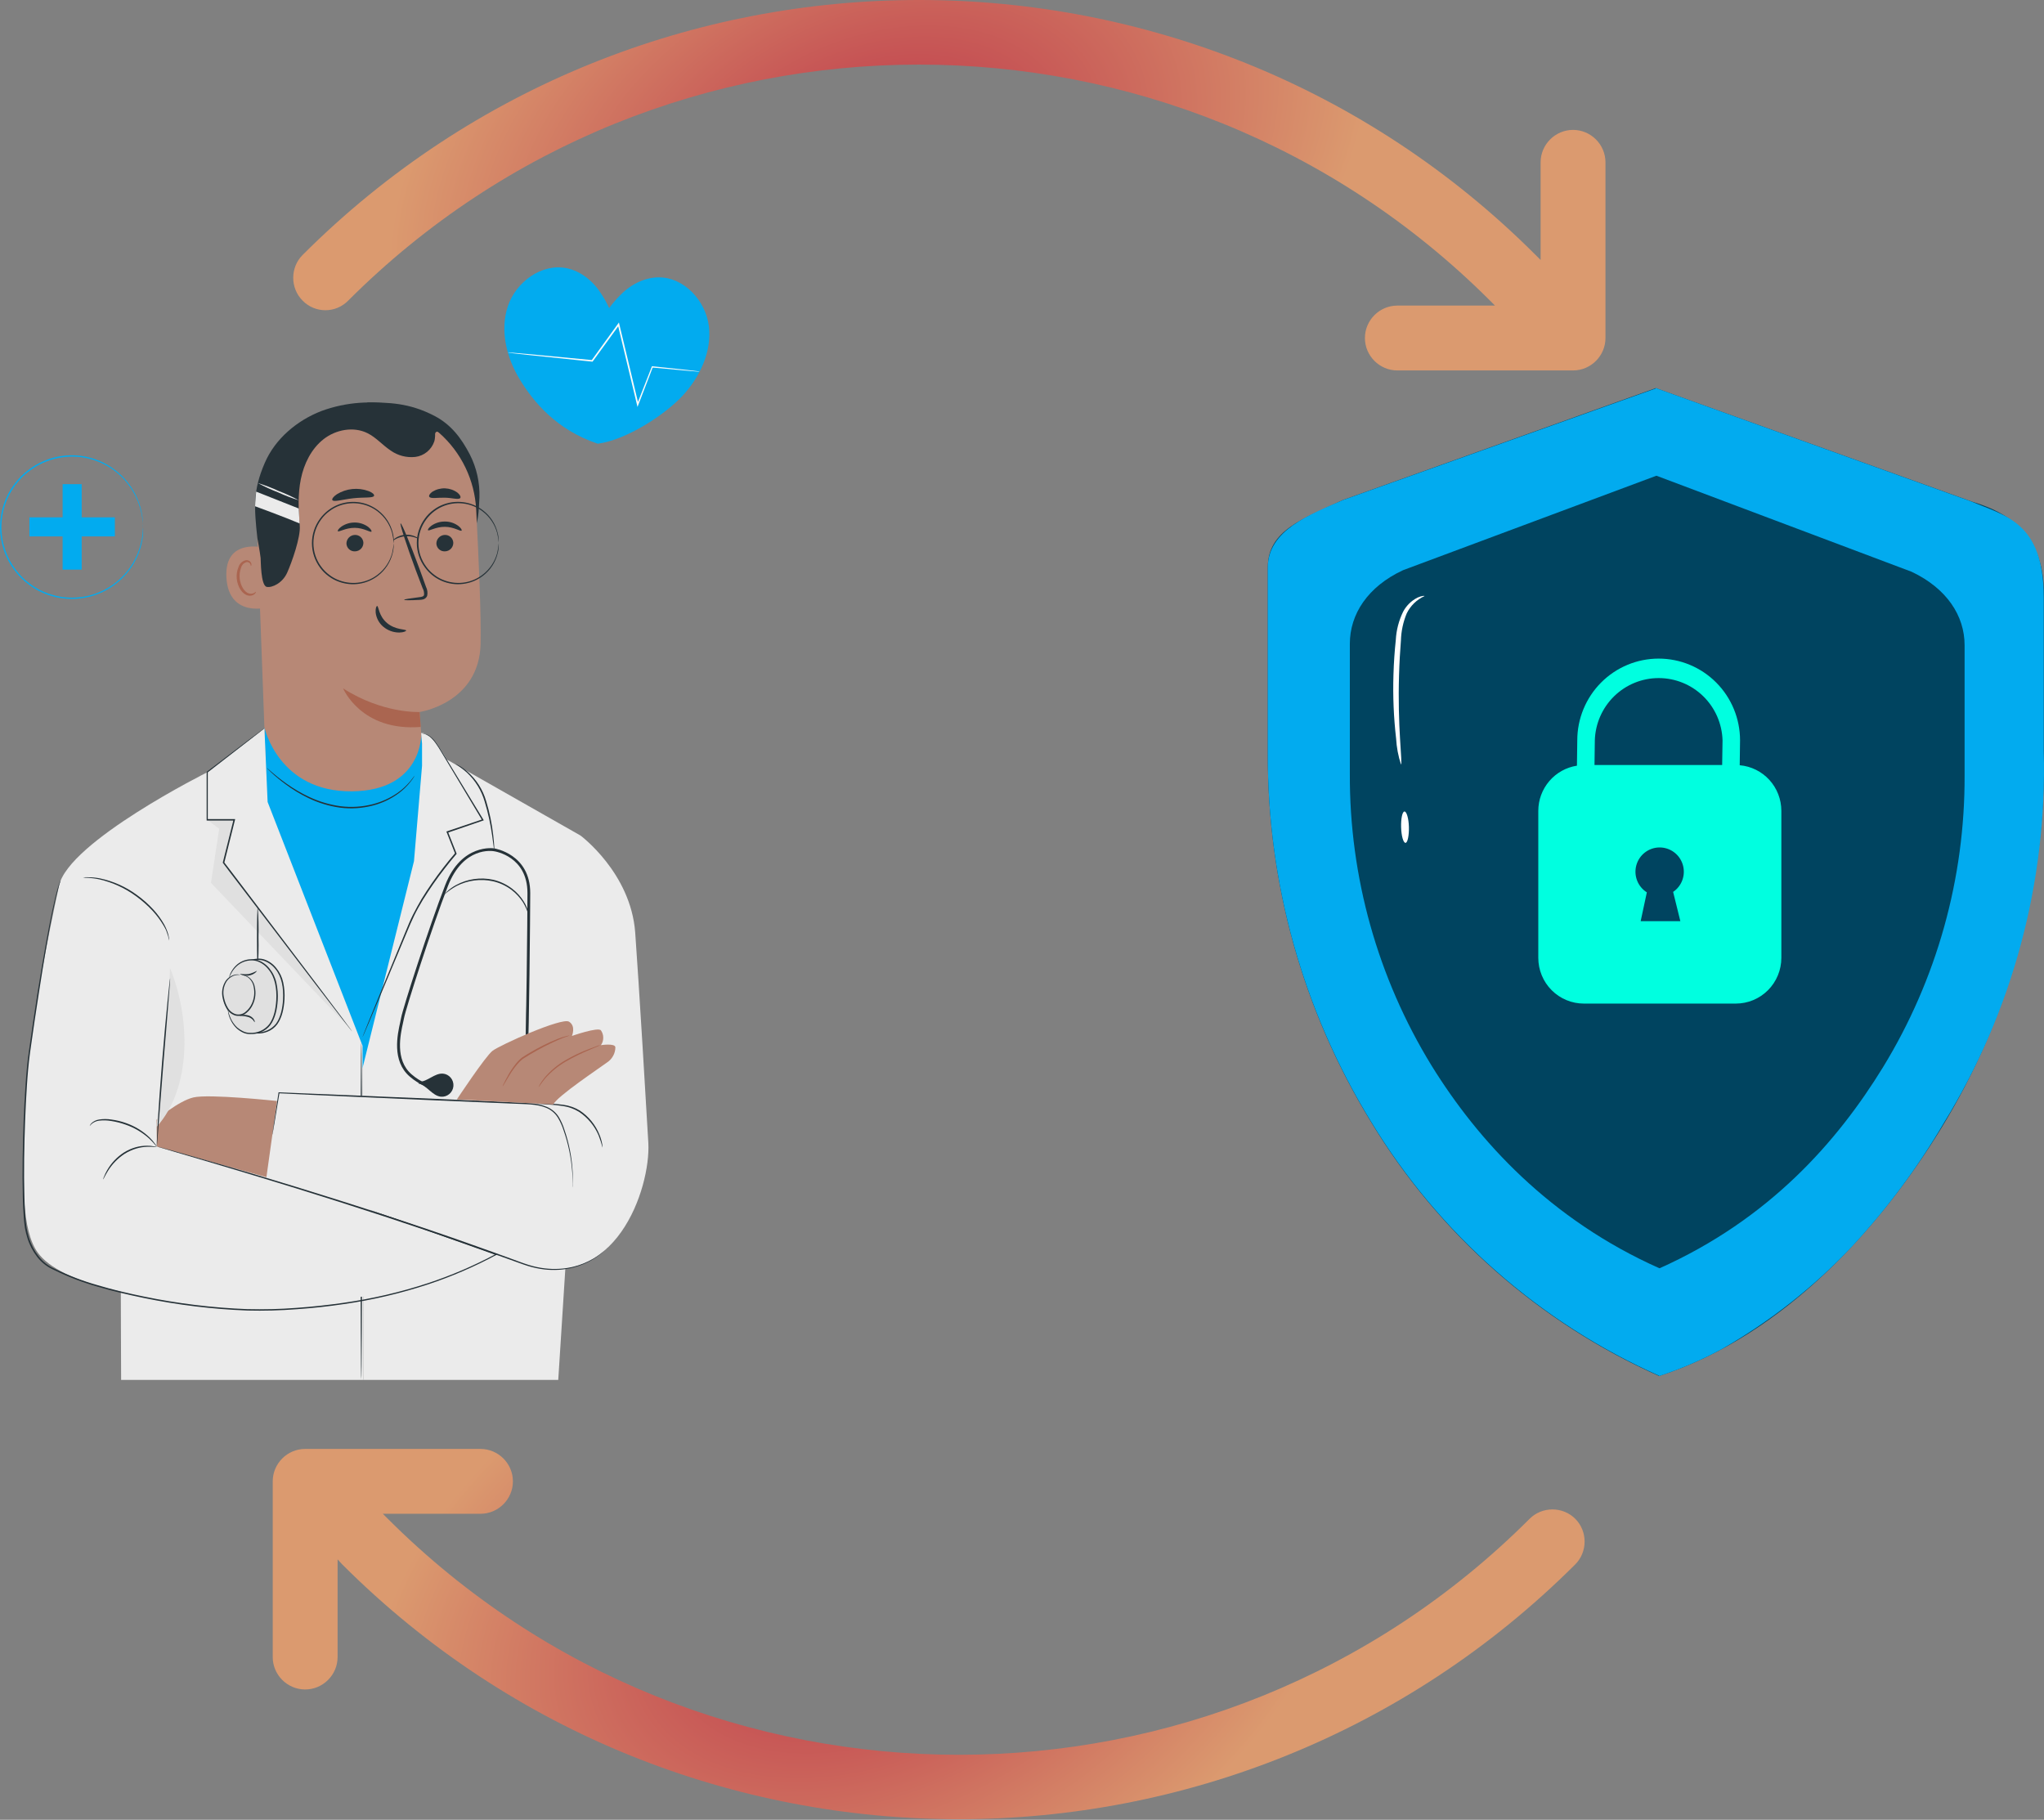 <svg width="237" height="211" viewBox="0 0 237 211" fill="none" xmlns="http://www.w3.org/2000/svg">
<rect x="0" y="0" width="237" height="211" fill="#808080" stroke="none"/>
<path d="M40.374 34.854C76.86 -1.632 136.237 -1.632 172.765 34.854L173.343 35.432H162.021C159.955 35.432 158.261 37.127 158.261 39.193C158.261 41.258 159.955 42.953 162.021 42.953H182.392C184.458 42.953 186.153 41.258 186.153 39.193V18.822C186.153 16.756 184.458 15.061 182.392 15.061C180.326 15.061 178.632 16.756 178.632 18.822V30.143L178.054 29.565C138.634 -9.855 74.504 -9.855 35.085 29.565C33.638 31.011 33.638 33.408 35.085 34.854C36.531 36.341 38.928 36.341 40.374 34.854Z" fill="url(#paint0_angular_246_15558)"/>
<path d="M35.383 195.891C37.449 195.891 39.143 194.197 39.143 192.131V180.809L39.68 181.388C59.39 201.098 85.256 210.932 111.164 210.932C137.031 210.932 162.939 201.056 182.649 181.388C184.095 179.942 184.095 177.545 182.649 176.099C181.203 174.653 178.806 174.653 177.36 176.099C140.874 212.585 81.496 212.585 44.969 176.099L44.39 175.52H55.712C57.778 175.52 59.472 173.826 59.472 171.76C59.472 169.694 57.778 168 55.712 168H35.383C33.316 168 31.622 169.694 31.622 171.76V192.131C31.622 194.197 33.316 195.891 35.383 195.891Z" fill="url(#paint1_angular_246_15558)"/>
<path d="M228.628 58.155L191.987 45L155.695 57.981C151.06 60.169 147.001 61.48 147.001 65.785V87.287C146.936 102.378 151.075 117.188 158.954 130.059C166.819 143.07 178.48 153.361 192.368 159.545C207.213 154.73 218.275 141.878 225.039 130.891C232.924 118.025 237.065 103.216 236.999 88.126V68.8C236.973 62.642 233.707 59.64 228.628 58.155Z" fill="#004460"/>
<path d="M192.454 147.074C179.664 141.387 171.354 132.227 165.987 123.552C159.741 113.37 156.46 101.653 156.513 89.714V74.642C156.513 71.227 158.576 68.025 162.676 66.115L192.105 55.141V45L155.711 57.981C151.896 59.647 147.001 61.48 147.001 65.798V87.287C146.936 102.378 151.083 117.188 158.977 130.059C166.857 143.07 178.54 153.361 192.454 159.545V147.074Z" fill="#02ABEF"/>
<path d="M192.38 159.545C194.862 158.732 197.268 157.699 199.567 156.46C205.212 153.252 210.342 149.211 214.785 144.473C218.816 140.123 222.365 135.348 225.369 130.233C233.35 117.277 237.382 102.271 236.971 87.055V69.31C236.971 60.473 232.459 59.821 228.592 58.155L192 45V55.135L221.65 66.295C225.737 68.232 227.793 71.401 227.793 74.816V89.889C227.844 101.828 224.572 113.545 218.343 123.726C213.006 132.421 205.104 141.387 192.38 147.074V159.545Z" fill="#02ABEF"/>
<path d="M201.718 88.728L201.757 85.841C201.757 83.328 200.763 80.917 198.993 79.139C197.223 77.362 194.823 76.364 192.32 76.364C189.817 76.364 187.417 77.362 185.648 79.139C183.878 80.917 182.884 83.328 182.884 85.841L182.845 88.779C181.598 88.972 180.461 89.605 179.639 90.567C178.817 91.528 178.364 92.753 178.364 94.02V111.059C178.364 112.466 178.92 113.815 179.911 114.81C180.901 115.805 182.245 116.363 183.645 116.363H201.264C202.665 116.363 204.008 115.805 204.999 114.81C205.989 113.815 206.546 112.466 206.546 111.059V94.02C206.547 92.691 206.052 91.41 205.158 90.43C204.264 89.45 203.037 88.843 201.718 88.728V88.728ZM194.836 106.809H190.233L190.95 103.465C190.437 103.144 190.041 102.664 189.821 102.098C189.602 101.531 189.57 100.909 189.732 100.323C189.894 99.738 190.24 99.22 190.718 98.849C191.197 98.477 191.782 98.27 192.387 98.26C192.992 98.25 193.584 98.436 194.075 98.792C194.566 99.147 194.929 99.653 195.11 100.233C195.291 100.812 195.28 101.435 195.08 102.009C194.88 102.582 194.5 103.075 193.998 103.414L194.836 106.809ZM199.683 88.702H184.881L184.919 85.841C184.976 83.907 185.781 82.071 187.163 80.723C188.546 79.374 190.397 78.621 192.323 78.621C194.25 78.621 196.101 79.374 197.484 80.723C198.866 82.071 199.671 83.907 199.727 85.841L199.683 88.702Z" fill="#00FFE0"/>
<path d="M162.443 88.636C162.124 87.662 161.934 86.651 161.877 85.629C161.596 83.179 161.493 80.713 161.57 78.249C161.61 76.808 161.71 75.438 161.843 74.191C161.903 73.06 162.191 71.951 162.69 70.929C163.056 70.232 163.633 69.662 164.342 69.298C164.855 69.063 165.175 69.076 165.182 69.109C164.269 69.525 163.534 70.24 163.103 71.131C162.692 72.128 162.466 73.189 162.436 74.263C162.337 75.496 162.257 76.873 162.217 78.282C162.13 81.14 162.217 83.73 162.33 85.603C162.443 87.475 162.543 88.623 162.443 88.636Z" fill="white"/>
<path d="M162.968 97.727C162.713 97.727 162.485 96.921 162.457 95.912C162.43 94.904 162.603 94.091 162.85 94.091C163.096 94.091 163.333 94.898 163.361 95.871C163.388 96.844 163.215 97.722 162.968 97.727Z" fill="white"/>
<path d="M82.195 37.828C81.833 34.895 79.352 32.158 76.395 32.158C74.65 32.158 72.992 33.069 71.8 34.342C71.377 34.773 70.986 35.236 70.631 35.725C70.381 35.176 70.09 34.646 69.76 34.141C68.843 32.657 67.396 31.435 65.685 31.093C62.788 30.514 59.818 32.704 58.883 35.511C57.949 38.317 58.726 41.462 60.263 43.987C61.8 46.512 64.442 49.81 69.305 51.448C72.654 51.016 77.162 48.039 79.164 45.865C81.167 43.692 82.546 40.758 82.195 37.828Z" fill="#02ABEF"/>
<path d="M81.117 43.093C81.084 43.096 81.052 43.096 81.019 43.093L80.735 43.073L79.64 42.982L75.621 42.614L75.695 42.57C75.209 43.833 74.643 45.313 74.02 46.924L73.92 47.185L73.853 46.91C73.341 44.794 72.771 42.42 72.178 39.918C71.994 39.144 71.81 38.381 71.633 37.637L71.803 37.671L68.736 41.89L68.706 41.931H68.656L61.596 41.194L59.587 40.973L59.058 40.906C58.996 40.903 58.935 40.891 58.877 40.872C58.938 40.866 59 40.866 59.061 40.872L59.59 40.909L61.599 41.083L68.665 41.753L68.588 41.787L71.643 37.56L71.763 37.389L71.81 37.594C71.991 38.337 72.172 39.097 72.359 39.874L74.034 46.87H73.866C74.499 45.253 75.079 43.776 75.574 42.517L75.591 42.466H75.645L79.663 42.895L80.752 43.022L81.036 43.059C81.064 43.067 81.091 43.078 81.117 43.093V43.093Z" fill="#FAFAFA"/>
<path d="M9.471 56.136H7.26V66.046H9.471V56.136Z" fill="#02ABEF"/>
<path d="M3.409 59.984V62.195H13.319V59.984H3.409Z" fill="#02ABEF"/>
<path d="M16.594 61.116C16.585 61.072 16.58 61.027 16.577 60.983C16.577 60.885 16.56 60.755 16.55 60.591C16.55 60.504 16.55 60.407 16.53 60.303C16.51 60.199 16.497 60.082 16.477 59.968C16.439 59.68 16.381 59.396 16.302 59.117C16.108 58.347 15.799 57.611 15.385 56.934C14.409 55.297 12.892 54.053 11.096 53.415C9.301 52.777 7.339 52.786 5.549 53.441C5.183 53.572 4.826 53.729 4.481 53.91C4.131 54.102 3.796 54.318 3.476 54.556C3.15 54.798 2.84 55.061 2.549 55.343C2.261 55.641 1.994 55.958 1.748 56.291C1.241 56.974 0.847 57.734 0.579 58.541C0.017 60.215 0.017 62.028 0.579 63.702C0.846 64.51 1.241 65.269 1.748 65.952C1.992 66.287 2.26 66.603 2.549 66.9C2.839 67.184 3.149 67.448 3.476 67.69C3.796 67.929 4.131 68.145 4.481 68.337C4.826 68.516 5.183 68.673 5.549 68.805C7.339 69.455 9.299 69.462 11.093 68.825C12.887 68.189 14.404 66.948 15.385 65.316C15.8 64.638 16.109 63.9 16.302 63.129C16.381 62.851 16.44 62.568 16.477 62.282C16.497 62.155 16.52 62.041 16.53 61.947C16.54 61.853 16.53 61.746 16.55 61.659C16.55 61.492 16.57 61.364 16.577 61.267C16.58 61.222 16.585 61.177 16.594 61.133C16.598 61.178 16.598 61.223 16.594 61.267C16.594 61.364 16.594 61.495 16.594 61.659V61.95C16.594 62.057 16.564 62.171 16.55 62.285C16.517 62.574 16.463 62.861 16.389 63.142C16.204 63.924 15.9 64.673 15.489 65.363C14.885 66.382 14.07 67.261 13.099 67.94C12.128 68.619 11.024 69.083 9.859 69.301C8.402 69.571 6.9 69.45 5.506 68.95C5.133 68.815 4.769 68.656 4.417 68.474C3.697 68.078 3.034 67.586 2.445 67.014C2.15 66.712 1.877 66.389 1.628 66.049C1.107 65.353 0.703 64.576 0.432 63.749C0.156 62.897 0.01 62.008 0 61.113C0.012 60.219 0.158 59.332 0.432 58.481C0.704 57.656 1.108 56.88 1.628 56.184C1.878 55.843 2.151 55.52 2.445 55.216C2.743 54.929 3.06 54.662 3.392 54.415C4.311 53.738 5.359 53.257 6.472 53.001C7.584 52.746 8.737 52.722 9.859 52.932C11.018 53.154 12.116 53.621 13.081 54.301C14.046 54.98 14.855 55.857 15.455 56.873C15.866 57.562 16.17 58.31 16.356 59.09C16.429 59.373 16.483 59.661 16.517 59.951C16.517 60.075 16.553 60.192 16.56 60.286V60.574C16.56 60.741 16.56 60.872 16.56 60.969C16.576 61.017 16.587 61.066 16.594 61.116Z" fill="#02ABEF"/>
<path d="M30.765 63.542C30.644 63.495 25.973 62.27 26.254 66.995C26.535 71.72 31.22 70.461 31.224 70.324C31.227 70.186 30.765 63.542 30.765 63.542Z" fill="#B78876"/>
<path d="M29.673 68.622C29.65 68.606 29.593 68.683 29.459 68.756C29.268 68.852 29.046 68.869 28.843 68.803C28.334 68.653 27.865 67.886 27.791 67.035C27.755 66.637 27.805 66.236 27.939 65.859C27.974 65.709 28.046 65.569 28.147 65.452C28.248 65.336 28.377 65.246 28.521 65.19C28.614 65.159 28.715 65.162 28.807 65.198C28.898 65.234 28.973 65.301 29.02 65.387C29.091 65.515 29.067 65.612 29.091 65.618C29.114 65.625 29.188 65.531 29.137 65.34C29.105 65.224 29.033 65.124 28.933 65.056C28.866 65.01 28.791 64.978 28.712 64.962C28.632 64.946 28.55 64.946 28.471 64.962C28.28 65.012 28.104 65.11 27.962 65.248C27.819 65.385 27.715 65.556 27.657 65.746C27.477 66.168 27.406 66.628 27.45 67.085C27.537 68.036 28.079 68.897 28.773 69.054C28.902 69.084 29.036 69.084 29.165 69.054C29.295 69.024 29.416 68.966 29.519 68.883C29.67 68.736 29.69 68.629 29.673 68.622Z" fill="#AA6550"/>
<path d="M42.56 46.667C44.961 46.667 47.406 46.667 50.41 48.238C52.305 49.242 53.484 50.793 54.472 52.688C55.26 54.229 55.645 55.945 55.59 57.675C55.503 59.309 55.497 60.451 54.843 61.951" fill="#263238"/>
<path d="M41.599 47.039C43.286 46.919 44.981 47.136 46.584 47.679C48.186 48.221 49.665 49.078 50.932 50.199C52.2 51.319 53.231 52.681 53.966 54.206C54.701 55.73 55.124 57.385 55.212 59.075C55.52 64.992 55.791 71.392 55.727 74.614C55.587 81.532 48.658 82.554 48.658 82.554C48.658 82.554 48.812 84.603 48.993 87.148C49.074 88.364 48.91 89.584 48.511 90.735C48.112 91.887 47.486 92.946 46.67 93.852C45.855 94.757 44.866 95.49 43.763 96.007C42.659 96.523 41.463 96.814 40.246 96.86C39.049 96.906 37.855 96.715 36.733 96.299C35.61 95.883 34.581 95.25 33.703 94.436C32.825 93.621 32.116 92.642 31.617 91.554C31.119 90.465 30.839 89.289 30.795 88.093L29.767 60.21C29.642 56.905 30.808 53.682 33.018 51.222C35.228 48.762 38.309 47.259 41.609 47.032L41.599 47.039Z" fill="#B78876"/>
<path d="M48.658 82.554C48.658 82.554 44.405 82.775 39.783 79.818C39.783 79.818 41.877 84.841 48.782 84.285L48.658 82.554Z" fill="#AA6550"/>
<path d="M52.56 62.923C52.565 63.183 52.467 63.434 52.288 63.622C52.108 63.811 51.862 63.92 51.602 63.927C51.477 63.936 51.351 63.919 51.232 63.879C51.113 63.838 51.004 63.774 50.91 63.69C50.817 63.607 50.741 63.505 50.687 63.392C50.633 63.278 50.603 63.155 50.597 63.03C50.597 62.771 50.696 62.523 50.875 62.335C51.053 62.148 51.297 62.037 51.555 62.025C51.68 62.017 51.806 62.034 51.924 62.075C52.043 62.115 52.152 62.18 52.245 62.263C52.339 62.347 52.415 62.448 52.469 62.561C52.523 62.675 52.554 62.797 52.56 62.923V62.923Z" fill="#263238"/>
<path d="M53.521 61.523C53.397 61.65 52.653 61.091 51.588 61.084C50.523 61.077 49.743 61.606 49.629 61.476C49.572 61.416 49.7 61.184 50.041 60.94C50.503 60.623 51.052 60.459 51.612 60.471C52.164 60.472 52.702 60.65 53.146 60.98C53.471 61.231 53.581 61.466 53.521 61.523Z" fill="#263238"/>
<path d="M42.135 62.923C42.14 63.183 42.042 63.435 41.862 63.624C41.681 63.812 41.434 63.921 41.173 63.927C41.048 63.935 40.923 63.919 40.804 63.878C40.686 63.837 40.576 63.773 40.483 63.689C40.389 63.606 40.313 63.504 40.26 63.391C40.206 63.278 40.175 63.155 40.169 63.03C40.169 62.771 40.268 62.522 40.447 62.334C40.627 62.147 40.871 62.036 41.13 62.025C41.255 62.017 41.38 62.035 41.499 62.076C41.617 62.117 41.726 62.181 41.819 62.264C41.913 62.348 41.989 62.449 42.043 62.562C42.097 62.675 42.128 62.797 42.135 62.923V62.923Z" fill="#263238"/>
<path d="M43.069 61.64C42.945 61.767 42.198 61.208 41.136 61.201C40.075 61.194 39.291 61.72 39.174 61.59C39.12 61.533 39.244 61.298 39.589 61.054C40.052 60.739 40.601 60.575 41.16 60.585C41.712 60.589 42.249 60.767 42.694 61.094C43.009 61.348 43.129 61.58 43.069 61.64Z" fill="#263238"/>
<path d="M46.863 69.543C46.863 69.483 47.533 69.376 48.591 69.245C48.862 69.219 49.12 69.168 49.167 68.984C49.194 68.704 49.133 68.421 48.993 68.177C48.745 67.507 48.481 66.838 48.206 66.104C47.114 63.15 46.327 60.726 46.448 60.682C46.569 60.639 47.55 62.996 48.638 65.95C48.903 66.677 49.154 67.37 49.392 68.036C49.56 68.365 49.607 68.742 49.526 69.101C49.484 69.197 49.422 69.281 49.344 69.35C49.266 69.418 49.173 69.468 49.074 69.496C48.923 69.534 48.769 69.554 48.615 69.557C47.536 69.614 46.867 69.614 46.863 69.543Z" fill="#263238"/>
<path d="M43.729 70.263C43.903 70.263 43.893 71.409 44.874 72.236C45.855 73.063 47.087 72.946 47.094 73.106C47.094 73.18 46.816 73.331 46.297 73.341C45.62 73.342 44.965 73.105 44.445 72.671C43.947 72.254 43.63 71.662 43.558 71.017C43.518 70.548 43.648 70.257 43.729 70.263Z" fill="#263238"/>
<path d="M43.373 57.487C43.266 57.775 42.208 57.631 40.959 57.772C39.71 57.913 38.698 58.244 38.534 57.983C38.464 57.859 38.642 57.588 39.05 57.313C39.595 56.975 40.211 56.766 40.849 56.701C41.487 56.636 42.132 56.717 42.734 56.938C43.193 57.109 43.42 57.337 43.373 57.487Z" fill="#263238"/>
<path d="M53.37 57.739C53.182 57.98 52.453 57.722 51.572 57.705C50.691 57.688 49.944 57.852 49.773 57.598C49.7 57.474 49.817 57.233 50.145 57.008C50.585 56.737 51.096 56.603 51.612 56.623C52.129 56.644 52.628 56.817 53.045 57.122C53.353 57.373 53.454 57.621 53.37 57.739Z" fill="#263238"/>
<path d="M29.837 62.377C29.837 62.377 30.139 63.977 30.219 64.697C30.249 64.962 30.219 67.892 30.926 68.046C31.538 68.174 32.754 67.614 33.297 66.402C33.839 65.19 34.871 62.279 34.757 60.957C34.606 59.155 34.522 57.32 34.884 55.545C35.246 53.77 36.093 52.042 37.516 50.923C38.94 49.805 40.999 49.42 42.62 50.23C43.625 50.733 44.365 51.62 45.299 52.239C46.128 52.827 47.143 53.09 48.152 52.98C48.653 52.917 49.126 52.714 49.517 52.394C49.907 52.074 50.199 51.65 50.359 51.171C50.654 50.116 50.111 48.961 49.264 48.261C48.417 47.561 47.328 47.24 46.25 47.025C43.257 46.383 40.143 46.601 37.268 47.655C34.432 48.757 31.91 50.873 30.705 53.663C29.305 56.888 29.465 58.867 29.837 62.37" fill="#263238"/>
<path d="M45.651 62.966C45.618 62.583 45.557 62.202 45.47 61.828C45.202 60.81 44.599 59.912 43.759 59.279C43.184 58.844 42.515 58.551 41.806 58.422C40.992 58.273 40.153 58.343 39.375 58.626C38.956 58.775 38.563 58.989 38.21 59.259C37.832 59.53 37.502 59.862 37.232 60.24C36.651 61.031 36.338 61.987 36.338 62.968C36.338 63.949 36.651 64.905 37.232 65.695C37.504 66.072 37.834 66.403 38.21 66.677C38.563 66.946 38.956 67.158 39.375 67.306C40.153 67.59 40.992 67.662 41.806 67.514C42.516 67.384 43.184 67.09 43.759 66.653C44.599 66.021 45.203 65.125 45.473 64.108C45.559 63.732 45.618 63.35 45.651 62.966C45.656 62.992 45.656 63.018 45.651 63.043V63.267C45.652 63.39 45.642 63.512 45.621 63.633C45.605 63.798 45.576 63.961 45.534 64.121C45.284 65.168 44.682 66.098 43.829 66.754C43.197 67.241 42.452 67.561 41.664 67.683C40.875 67.806 40.068 67.728 39.318 67.457C38.883 67.306 38.474 67.088 38.106 66.811C37.72 66.531 37.38 66.192 37.101 65.806C36.496 64.986 36.17 63.995 36.17 62.976C36.17 61.958 36.496 60.966 37.101 60.146C37.663 59.382 38.437 58.799 39.328 58.472C40.132 58.185 40.998 58.117 41.836 58.274C42.568 58.413 43.257 58.723 43.846 59.178C44.699 59.833 45.3 60.762 45.55 61.807C45.592 61.969 45.622 62.133 45.637 62.3C45.659 62.419 45.669 62.54 45.667 62.661V62.886C45.657 62.943 45.654 62.966 45.651 62.966Z" fill="#263238"/>
<path d="M57.831 62.966C57.795 62.583 57.735 62.203 57.65 61.827C57.381 60.809 56.777 59.912 55.935 59.279C55.361 58.844 54.692 58.55 53.983 58.422C53.17 58.273 52.332 58.343 51.555 58.626C50.697 58.942 49.952 59.503 49.412 60.24C48.829 61.03 48.514 61.986 48.514 62.968C48.514 63.949 48.829 64.905 49.412 65.695C49.682 66.072 50.011 66.403 50.386 66.677C50.74 66.946 51.135 67.159 51.555 67.306C52.331 67.59 53.169 67.661 53.983 67.514C54.692 67.384 55.361 67.09 55.935 66.653C56.776 66.021 57.38 65.125 57.65 64.108C57.735 63.732 57.795 63.35 57.831 62.966C57.832 62.992 57.832 63.017 57.831 63.043C57.831 63.103 57.831 63.177 57.831 63.267C57.832 63.39 57.823 63.512 57.804 63.632C57.787 63.797 57.757 63.961 57.714 64.121C57.467 65.169 56.864 66.1 56.009 66.754C55.42 67.208 54.731 67.517 54 67.654C53.16 67.815 52.292 67.747 51.488 67.457C50.596 67.134 49.821 66.551 49.264 65.782C48.657 64.964 48.33 63.972 48.33 62.953C48.33 61.934 48.657 60.941 49.264 60.123C49.543 59.736 49.883 59.397 50.269 59.118C50.638 58.841 51.046 58.622 51.481 58.468C52.286 58.181 53.153 58.113 53.993 58.271C54.725 58.409 55.413 58.719 56.002 59.175C56.857 59.828 57.459 60.757 57.707 61.804C57.75 61.965 57.78 62.13 57.797 62.296C57.816 62.416 57.825 62.537 57.824 62.658C57.824 62.748 57.824 62.822 57.824 62.882C57.828 62.91 57.83 62.938 57.831 62.966Z" fill="#263238"/>
<path d="M48.538 62.464C48.538 62.49 48.367 62.403 48.102 62.316C47.756 62.2 47.391 62.152 47.027 62.176C46.667 62.202 46.315 62.295 45.989 62.45C45.738 62.574 45.597 62.681 45.58 62.658C45.564 62.635 45.681 62.501 45.915 62.343C46.245 62.144 46.618 62.027 47.003 62.001C47.387 61.976 47.772 62.042 48.126 62.196C48.417 62.323 48.551 62.45 48.538 62.464Z" fill="#263238"/>
<path d="M50.423 50.79C50.493 50.431 50.373 50.23 50.577 50.083C50.781 49.936 51.247 50.358 51.401 50.532C51.454 50.589 51.615 50.368 51.679 50.328C51.748 50.184 51.789 50.028 51.799 49.869C51.769 49.617 51.377 49.534 51.193 49.38C51.003 49.213 50.781 49.086 50.54 49.008C50.442 48.959 50.333 48.937 50.224 48.944C50.115 48.95 50.009 48.985 49.917 49.045C49.863 49.109 49.822 49.184 49.798 49.265C49.774 49.345 49.767 49.43 49.777 49.514C49.776 49.681 49.807 49.847 49.87 50.003C49.933 50.159 50.053 50.286 50.205 50.358" fill="#263238"/>
<path d="M29.579 58.7C29.579 58.7 32.972 59.942 34.737 60.692L34.636 58.958L29.703 57.005C29.703 57.005 29.576 58.294 29.579 58.7Z" fill="#EBEBEB"/>
<path d="M29.898 56.004C30.717 56.258 31.519 56.565 32.299 56.925C33.104 57.231 33.887 57.593 34.643 58.006C33.823 57.752 33.021 57.445 32.242 57.086C31.437 56.779 30.653 56.417 29.898 56.004V56.004Z" fill="#EBEBEB"/>
<path d="M30.919 92.547L30.658 84.339C30.658 84.339 32.289 91.85 40.832 91.753C48.993 91.659 48.846 85.136 48.846 85.136L49.137 88.445V101.81L43.812 123.614L37.011 124.465L29.496 94.66L30.919 92.547Z" fill="#02ABEF"/>
<path d="M48.085 89.921C48.06 89.983 48.028 90.041 47.988 90.096C47.886 90.26 47.774 90.419 47.653 90.571C47.224 91.136 46.711 91.633 46.133 92.044C45.275 92.659 44.313 93.112 43.293 93.384C42.044 93.719 40.742 93.809 39.459 93.649C38.181 93.473 36.938 93.099 35.775 92.54C34.831 92.089 33.934 91.546 33.096 90.919C32.529 90.503 31.985 90.056 31.468 89.58C31.284 89.412 31.15 89.272 31.056 89.178C31.006 89.134 30.962 89.084 30.922 89.031C30.979 89.066 31.032 89.108 31.08 89.154L31.515 89.529C31.89 89.864 32.446 90.31 33.169 90.829C34.012 91.436 34.909 91.963 35.849 92.403C36.998 92.945 38.223 93.309 39.482 93.481C40.742 93.639 42.021 93.556 43.25 93.237C44.254 92.976 45.206 92.543 46.063 91.957C46.638 91.56 47.155 91.084 47.6 90.544C47.921 90.142 48.072 89.911 48.085 89.921Z" fill="#263238"/>
<path d="M42.158 160L42.034 121.253L31.03 92.985L30.661 84.476L23.963 89.546C23.963 89.546 14.208 123.125 14.044 121.967C13.88 120.808 14.044 160 14.044 160H42.158Z" fill="#EBEBEB"/>
<path d="M41.893 159.893C41.846 159.893 41.806 151.162 41.806 140.392C41.806 129.622 41.846 120.892 41.893 120.892C41.94 120.892 41.98 129.622 41.98 140.392C41.98 151.162 41.94 159.893 41.893 159.893Z" fill="#263238"/>
<path d="M24.054 95.065L25.414 96.097L24.459 102.366L40.52 119.19L25.933 100.031L27.175 95.065H24.054Z" fill="#E0E0E0"/>
<path d="M42.761 140.151L18.11 132.924L17.293 114.201L24.054 89.533C24.054 89.533 7.939 97.574 6.841 102.697C5.742 107.821 3.1 120.252 2.822 129.244C2.571 137.281 2.534 142.64 4.369 145.222C9.627 152.569 44.268 153.882 58.105 145.222" fill="#EBEBEB"/>
<path d="M40.832 119.596C40.832 119.596 40.802 119.569 40.752 119.505C40.701 119.442 40.621 119.344 40.531 119.231L39.693 118.159C38.963 117.215 37.922 115.862 36.639 114.194L26.616 101.076L25.862 100.072L25.836 100.038V99.998C26.264 98.283 26.683 96.619 27.081 95.031L27.162 95.139H24.041H23.96V95.058C23.96 93.049 23.96 91.174 23.96 89.526V89.493L23.987 89.472L28.833 85.789L30.172 84.784L30.507 84.526C30.545 84.495 30.587 84.468 30.631 84.446L30.521 84.543L30.186 84.814L28.876 85.839L24.067 89.57L24.094 89.516C24.094 91.163 24.094 93.022 24.094 95.048L24.014 94.971H27.135H27.269L27.242 95.078L26.003 100.045L25.986 99.971L26.743 100.959L36.723 114.11L39.737 118.105C40.072 118.574 40.356 118.939 40.547 119.197C40.634 119.318 40.701 119.415 40.755 119.485L40.832 119.596Z" fill="#263238"/>
<path d="M51.819 88.073C49.853 84.637 48.832 84.992 48.832 84.992L48.936 86.217V88.793L48.002 99.844L42.031 123.852L42.154 160H64.729L67.539 115.875L67.284 96.864L51.819 88.073Z" fill="#EBEBEB"/>
<path d="M67.288 96.863C67.288 96.863 73.132 101.177 73.651 108.119C74.063 113.755 74.99 129.19 75.175 132.549C75.442 137.78 71.367 150.034 60.758 146.564C54.395 144.481 30.892 136.494 30.892 136.494L32.456 126.511L60.352 128.186L60.908 104.917L67.288 96.863Z" fill="#EBEBEB"/>
<path d="M32.125 127.66C32.125 127.66 24.228 126.806 22.413 127.248C20.655 127.673 18.153 129.823 18.153 129.823L18.19 132.941L30.892 136.494L32.125 127.66Z" fill="#B78876"/>
<path d="M42.034 120.242C42.043 120.205 42.055 120.17 42.071 120.135C42.098 120.058 42.138 119.954 42.188 119.827C42.298 119.546 42.459 119.157 42.66 118.648L44.428 114.321L47.067 107.912C47.319 107.312 47.566 106.686 47.878 106.073C48.189 105.46 48.527 104.847 48.882 104.235C49.652 102.985 50.488 101.778 51.387 100.618C51.843 100.032 52.302 99.459 52.777 98.91V99L51.793 96.499L51.759 96.415L51.843 96.385L55.952 94.995L55.908 95.109C53.999 91.921 52.389 89.228 51.243 87.319C50.681 86.375 50.199 85.618 49.686 85.31C49.493 85.194 49.283 85.109 49.063 85.059C48.985 85.044 48.908 85.025 48.832 85.002C48.911 85.007 48.989 85.017 49.067 85.032C49.294 85.073 49.513 85.154 49.713 85.27C50.024 85.472 50.292 85.732 50.503 86.037C50.799 86.432 51.073 86.844 51.324 87.269L56.046 95.032L56.096 95.116L56.002 95.146L51.893 96.556L51.943 96.445L52.931 98.947L52.951 98.994L52.914 99.034C52.446 99.576 51.987 100.149 51.535 100.735C50.639 101.887 49.805 103.085 49.036 104.325C48.678 104.935 48.327 105.534 48.032 106.147C47.737 106.76 47.476 107.369 47.225 107.972C46.22 110.376 45.309 112.543 44.546 114.368C43.782 116.193 43.159 117.647 42.727 118.672C42.513 119.171 42.342 119.562 42.225 119.84C42.168 119.968 42.124 120.065 42.087 120.142C42.074 120.178 42.056 120.211 42.034 120.242V120.242Z" fill="#263238"/>
<path d="M70.493 144.622C70.464 144.66 70.432 144.695 70.396 144.726L70.094 145.017C69.698 145.38 69.268 145.705 68.812 145.988C68.084 146.431 67.293 146.763 66.467 146.973C65.373 147.244 64.239 147.316 63.118 147.187C62.465 147.111 61.821 146.974 61.193 146.779C60.523 146.571 59.88 146.313 59.184 146.072C57.807 145.57 56.327 145.067 54.773 144.505C51.659 143.413 48.226 142.248 44.609 141.059C37.376 138.684 30.778 136.682 25.996 135.252L20.33 133.577L18.789 133.119L18.391 132.998C18.345 132.985 18.3 132.969 18.257 132.948L18.398 132.978L18.799 133.085L20.35 133.51C21.689 133.885 23.635 134.438 26.043 135.135C30.832 136.531 37.429 138.517 44.673 140.895C48.293 142.08 51.726 143.239 54.837 144.351C56.391 144.903 57.867 145.429 59.244 145.935C59.934 146.183 60.583 146.444 61.253 146.651C61.872 146.848 62.508 146.986 63.152 147.063C64.261 147.199 65.386 147.137 66.474 146.879C67.297 146.678 68.087 146.358 68.818 145.931C69.275 145.655 69.707 145.34 70.111 144.99L70.422 144.712C70.444 144.681 70.467 144.65 70.493 144.622V144.622Z" fill="#263238"/>
<path d="M18.177 132.998C18.177 133.035 17.731 132.938 17.025 132.968C16.612 132.985 16.202 133.052 15.806 133.169C15.322 133.314 14.86 133.525 14.432 133.795C13.661 134.304 13.009 134.973 12.52 135.757C12.149 136.36 11.985 136.762 11.954 136.762C11.972 136.659 12.004 136.559 12.048 136.464C12.149 136.198 12.273 135.94 12.416 135.694C12.886 134.869 13.545 134.168 14.339 133.648C14.78 133.369 15.259 133.156 15.762 133.015C16.173 132.904 16.596 132.846 17.021 132.844C17.307 132.84 17.592 132.866 17.872 132.921C17.977 132.932 18.079 132.958 18.177 132.998V132.998Z" fill="#263238"/>
<path d="M10.41 130.553C10.41 130.553 10.41 130.52 10.441 130.463C10.481 130.383 10.533 130.31 10.595 130.245C10.834 130.011 11.141 129.859 11.472 129.81C11.951 129.731 12.44 129.731 12.919 129.81C13.505 129.887 14.081 130.027 14.637 130.228C15.653 130.586 16.582 131.157 17.359 131.903C17.591 132.131 17.803 132.379 17.992 132.643C18.066 132.737 18.128 132.839 18.177 132.948C18.146 132.971 17.872 132.542 17.276 131.993C16.49 131.29 15.572 130.75 14.576 130.403C14.033 130.208 13.472 130.065 12.902 129.977C12.438 129.894 11.964 129.88 11.495 129.937C11.184 129.973 10.889 130.098 10.648 130.299C10.481 130.443 10.424 130.56 10.41 130.553Z" fill="#263238"/>
<path d="M19.613 109.06C19.559 108.896 19.521 108.726 19.499 108.554C19.449 108.394 19.379 108.203 19.302 107.982C19.225 107.761 19.091 107.52 18.937 107.265C18.576 106.666 18.156 106.105 17.681 105.591C17.094 104.967 16.449 104.399 15.755 103.896C14.496 102.976 13.065 102.319 11.546 101.964C11.084 101.866 10.614 101.805 10.143 101.783C9.969 101.784 9.795 101.771 9.624 101.743C9.797 101.718 9.971 101.709 10.146 101.716C10.623 101.711 11.1 101.753 11.569 101.843C13.118 102.166 14.58 102.819 15.856 103.756C16.561 104.262 17.212 104.84 17.798 105.48C18.276 106.006 18.694 106.584 19.044 107.202C19.195 107.466 19.292 107.724 19.379 107.942C19.466 108.159 19.513 108.37 19.553 108.534C19.586 108.708 19.606 108.884 19.613 109.06Z" fill="#263238"/>
<path d="M66.414 137.68C66.41 137.64 66.41 137.599 66.414 137.559V137.208C66.414 136.899 66.391 136.447 66.347 135.868C66.225 134.222 65.888 132.6 65.342 131.042C65.178 130.526 64.953 130.032 64.672 129.569C64.359 129.076 63.904 128.689 63.366 128.46C62.245 127.978 60.895 128.042 59.522 127.965L50.533 127.586C43.106 127.251 36.498 126.983 32.346 126.762L32.403 126.715C32.151 128.243 31.951 129.452 31.813 130.292C31.743 130.697 31.689 131.012 31.649 131.236C31.632 131.337 31.616 131.417 31.606 131.481L31.585 131.561C31.582 131.533 31.582 131.505 31.585 131.478L31.619 131.233C31.649 131.009 31.696 130.691 31.753 130.282C31.88 129.441 32.061 128.229 32.292 126.699V126.652H32.342L50.53 127.409L59.519 127.814C60.208 127.847 60.882 127.864 61.528 127.918C62.172 127.954 62.806 128.096 63.403 128.34C63.966 128.576 64.444 128.976 64.776 129.488C65.06 129.962 65.285 130.468 65.446 130.995C65.984 132.563 66.304 134.197 66.397 135.851C66.434 136.434 66.434 136.889 66.431 137.191C66.431 137.338 66.431 137.455 66.431 137.542C66.417 137.636 66.414 137.68 66.414 137.68Z" fill="#263238"/>
<path d="M61.092 115.838C61.139 115.838 61.179 118.541 61.179 121.866C61.179 125.192 61.139 127.894 61.092 127.894C61.046 127.894 61.005 125.192 61.005 121.866C61.005 118.541 61.046 115.838 61.092 115.838Z" fill="#263238"/>
<path d="M7.035 102.084C7.035 102.084 7.015 102.161 6.968 102.305C6.921 102.449 6.837 102.667 6.767 102.975C6.603 103.555 6.395 104.419 6.164 105.547C5.699 107.804 5.126 111.106 4.49 115.239C4.171 117.308 3.82 119.592 3.485 122.04C3.314 123.269 3.207 124.549 3.12 125.875C3.033 127.201 2.962 128.554 2.909 129.974C2.808 132.79 2.748 135.764 2.829 138.862C2.855 139.635 2.882 140.419 2.946 141.206C2.966 141.601 3.033 141.99 3.08 142.381C3.151 142.773 3.246 143.16 3.364 143.54C3.603 144.309 3.979 145.027 4.476 145.66C4.974 146.304 5.629 146.809 6.378 147.127C7.973 147.909 9.635 148.543 11.345 149.022C13.076 149.541 14.864 149.96 16.68 150.332C20.629 151.147 24.639 151.635 28.669 151.792C30.578 151.841 32.488 151.792 34.392 151.644C36.257 151.514 38.076 151.31 39.834 151.058C43.149 150.589 46.417 149.829 49.599 148.788C52.324 147.888 54.966 146.754 57.496 145.399V145.509L46.692 141.668L43.775 140.627L43.022 140.352C42.851 140.288 42.767 140.252 42.767 140.252L43.025 140.335L43.785 140.593L46.712 141.598L57.563 145.382L57.693 145.426L57.573 145.493C55.039 146.859 52.391 148.003 49.659 148.912C46.47 149.962 43.194 150.73 39.871 151.206C38.109 151.47 36.287 151.668 34.419 151.799C32.509 151.948 30.593 151.999 28.679 151.953C24.639 151.798 20.619 151.31 16.659 150.492C14.838 150.117 13.046 149.699 11.301 149.18C9.581 148.694 7.909 148.054 6.305 147.267C5.524 146.939 4.841 146.416 4.322 145.747C3.814 145.097 3.43 144.359 3.187 143.57C3.065 143.184 2.968 142.79 2.896 142.392C2.845 141.99 2.782 141.594 2.762 141.199C2.698 140.409 2.671 139.622 2.648 138.855C2.567 135.747 2.648 132.774 2.741 129.954C2.795 128.547 2.868 127.18 2.959 125.851C3.05 124.512 3.16 123.239 3.334 122.01C3.669 119.549 4.024 117.275 4.339 115.209C5.009 111.076 5.591 107.777 6.077 105.524C6.318 104.395 6.532 103.531 6.707 102.952C6.78 102.66 6.874 102.446 6.921 102.302C6.968 102.158 7.035 102.084 7.035 102.084Z" fill="#263238"/>
<path d="M18.14 130.684C22.262 126.119 22.081 118.005 19.714 112.248C19.496 118.484 18.759 124.016 18.197 130.078" fill="#E0E0E0"/>
<path d="M19.724 113.414C19.731 113.48 19.731 113.548 19.724 113.615C19.724 113.765 19.704 113.95 19.687 114.184C19.647 114.703 19.593 115.413 19.523 116.277C19.375 118.065 19.188 120.493 18.957 123.179L18.414 130.084C18.351 130.948 18.297 131.658 18.257 132.177L18.207 132.743C18.203 132.81 18.194 132.876 18.18 132.941C18.17 132.876 18.17 132.809 18.18 132.743C18.18 132.593 18.18 132.409 18.197 132.171C18.213 131.675 18.25 130.959 18.297 130.074C18.401 128.306 18.568 125.861 18.789 123.166C19.011 120.47 19.232 118.032 19.409 116.267C19.499 115.403 19.573 114.696 19.627 114.177C19.657 113.946 19.68 113.759 19.697 113.611C19.697 113.545 19.706 113.478 19.724 113.414V113.414Z" fill="#263238"/>
<path d="M29.884 105.169C29.973 106.347 30.002 107.528 29.971 108.709C30.002 109.889 29.972 111.071 29.884 112.248C29.837 112.248 29.797 110.661 29.797 108.709C29.797 106.756 29.837 105.169 29.884 105.169Z" fill="#263238"/>
<path d="M27.198 116.927C27.269 117.611 27.532 118.262 27.959 118.802C28.347 119.308 29.134 119.807 29.767 119.763C30.244 119.788 30.719 119.688 31.146 119.474C31.573 119.259 31.936 118.938 32.202 118.541C32.972 117.315 33.163 114.76 32.537 113.25C32.111 112.212 31.157 111.24 30.035 111.217C28.561 111.183 27.637 112.248 27.322 113.327" fill="#E0E0E0"/>
<path d="M27.329 113.327C27.378 113.072 27.469 112.827 27.6 112.603C27.746 112.334 27.932 112.089 28.153 111.877C28.448 111.594 28.806 111.385 29.198 111.267C29.425 111.198 29.66 111.159 29.898 111.153C30.157 111.139 30.417 111.173 30.664 111.254C31.204 111.444 31.678 111.785 32.031 112.235C32.429 112.721 32.706 113.295 32.838 113.909C32.977 114.562 33.026 115.23 32.985 115.895C32.918 116.943 32.711 117.988 32.131 118.785C31.843 119.16 31.459 119.449 31.019 119.623C30.62 119.783 30.19 119.855 29.76 119.834V119.834C29.446 119.836 29.137 119.76 28.859 119.613C28.616 119.485 28.39 119.325 28.19 119.137C27.874 118.823 27.624 118.45 27.453 118.039C27.338 117.779 27.259 117.505 27.218 117.225C27.207 117.152 27.2 117.078 27.198 117.004C27.194 116.978 27.194 116.952 27.198 116.927C27.267 117.298 27.379 117.66 27.533 118.005C27.712 118.399 27.965 118.754 28.277 119.053C28.479 119.23 28.704 119.379 28.947 119.495C29.205 119.629 29.493 119.697 29.784 119.693V119.693C30.208 119.714 30.631 119.634 31.018 119.459C31.406 119.285 31.746 119.02 32.011 118.688C32.55 117.941 32.758 116.913 32.821 115.889C32.895 114.549 32.67 113.23 31.917 112.339C31.58 111.912 31.13 111.588 30.618 111.404C30.386 111.328 30.142 111.293 29.898 111.301C29.671 111.303 29.446 111.336 29.228 111.398C28.853 111.506 28.509 111.699 28.223 111.964C28.004 112.164 27.816 112.395 27.664 112.65C27.54 112.869 27.428 113.095 27.329 113.327Z" fill="#263238"/>
<path d="M26.415 116.994C26.485 117.678 26.749 118.328 27.175 118.869C27.56 119.375 28.35 119.874 28.983 119.83C29.46 119.854 29.935 119.754 30.362 119.54C30.788 119.326 31.152 119.005 31.418 118.608C32.188 117.379 32.379 114.827 31.753 113.317C31.328 112.275 30.373 111.307 29.251 111.284C28.628 111.278 28.021 111.484 27.529 111.866C27.037 112.248 26.688 112.785 26.539 113.39" fill="#E0E0E0"/>
<path d="M26.545 113.39C26.594 113.137 26.686 112.893 26.817 112.67C26.962 112.401 27.149 112.156 27.369 111.944C27.839 111.491 28.462 111.233 29.114 111.22C29.374 111.206 29.634 111.24 29.881 111.321C30.42 111.511 30.894 111.852 31.247 112.302C31.646 112.787 31.922 113.362 32.051 113.976C32.193 114.628 32.243 115.296 32.202 115.962C32.135 117.01 31.927 118.052 31.348 118.852C31.06 119.227 30.675 119.516 30.236 119.69C29.836 119.85 29.407 119.922 28.977 119.9V119.9C28.662 119.902 28.353 119.825 28.076 119.676C27.831 119.551 27.606 119.392 27.406 119.204C27.089 118.89 26.838 118.515 26.669 118.102C26.555 117.844 26.476 117.571 26.435 117.292C26.435 117.195 26.415 117.121 26.411 117.071C26.408 117.045 26.408 117.019 26.411 116.994C26.48 117.364 26.592 117.725 26.746 118.069C26.923 118.464 27.176 118.822 27.49 119.12C27.692 119.297 27.917 119.446 28.16 119.562C28.419 119.694 28.706 119.762 28.997 119.76V119.76C29.421 119.78 29.843 119.7 30.23 119.525C30.616 119.351 30.956 119.087 31.22 118.755C31.763 118.005 31.971 116.98 32.034 115.956C32.108 114.616 31.884 113.296 31.13 112.406C30.798 111.975 30.351 111.648 29.841 111.461C29.61 111.385 29.367 111.349 29.124 111.357C28.502 111.367 27.906 111.606 27.45 112.027C27.231 112.228 27.042 112.459 26.89 112.714C26.761 112.932 26.646 113.158 26.545 113.39Z" fill="#263238"/>
<path d="M27.838 113.015C27.466 112.968 27.09 113.044 26.765 113.23C26.44 113.417 26.186 113.705 26.04 114.05C25.762 114.752 25.762 115.534 26.04 116.237C26.155 116.601 26.345 116.936 26.599 117.221C26.857 117.509 27.218 117.683 27.604 117.707C27.883 117.691 28.154 117.609 28.395 117.467C28.635 117.324 28.838 117.127 28.987 116.89C29.246 116.521 29.422 116.1 29.504 115.657C29.585 115.214 29.57 114.758 29.459 114.321C29.305 113.738 28.876 113.146 28.277 113.129" fill="#E0E0E0"/>
<path d="M28.273 113.129C28.273 113.129 28.32 113.129 28.407 113.129C28.537 113.144 28.661 113.186 28.773 113.253C28.97 113.384 29.139 113.554 29.27 113.752C29.401 113.95 29.492 114.172 29.536 114.405C29.699 115.092 29.626 115.814 29.328 116.454C29.161 116.838 28.904 117.176 28.578 117.439C28.403 117.59 28.194 117.697 27.97 117.751C27.745 117.805 27.51 117.805 27.286 117.75C26.847 117.611 26.478 117.309 26.254 116.906C26.049 116.546 25.904 116.155 25.825 115.748C25.742 115.408 25.728 115.054 25.786 114.709C25.843 114.363 25.971 114.033 26.16 113.738C26.296 113.544 26.469 113.378 26.669 113.251C26.869 113.123 27.092 113.036 27.326 112.995C27.453 112.976 27.583 112.976 27.711 112.995C27.795 113.012 27.838 113.025 27.838 113.032C27.671 113.026 27.504 113.036 27.339 113.062C26.898 113.164 26.512 113.432 26.261 113.809C26.087 114.093 25.973 114.41 25.925 114.74C25.878 115.07 25.897 115.406 25.983 115.728C26.061 116.115 26.202 116.488 26.401 116.829C26.604 117.193 26.936 117.466 27.332 117.593C27.531 117.642 27.738 117.642 27.937 117.594C28.135 117.546 28.32 117.452 28.474 117.318C28.778 117.071 29.021 116.757 29.184 116.401C29.474 115.792 29.555 115.105 29.415 114.445C29.345 113.999 29.105 113.597 28.746 113.323C28.602 113.23 28.442 113.164 28.273 113.129V113.129Z" fill="#263238"/>
<path d="M29.526 118.521C29.499 118.521 29.462 118.414 29.349 118.28C29.195 118.107 28.997 117.981 28.776 117.915C28.547 117.849 28.311 117.812 28.073 117.804C27.888 117.804 27.768 117.774 27.768 117.75C27.768 117.727 27.882 117.7 28.073 117.68C28.327 117.653 28.584 117.676 28.829 117.747C29.085 117.821 29.305 117.985 29.449 118.209C29.553 118.383 29.546 118.517 29.526 118.521Z" fill="#263238"/>
<path d="M29.791 112.56C29.791 112.56 29.737 112.677 29.583 112.801C29.376 112.959 29.133 113.065 28.876 113.109C28.62 113.156 28.356 113.142 28.106 113.069C27.919 113.005 27.818 112.931 27.828 112.911C28.16 112.963 28.498 112.972 28.833 112.938C29.166 112.852 29.488 112.725 29.791 112.56V112.56Z" fill="#263238"/>
<path d="M52.801 88.572C52.801 88.572 52.841 88.572 52.911 88.612C53.014 88.657 53.113 88.709 53.209 88.766C53.568 88.969 53.905 89.209 54.214 89.482C55.244 90.389 55.992 91.573 56.371 92.892C56.767 94.187 57.042 95.517 57.191 96.863C57.252 97.379 57.282 97.798 57.302 98.086C57.319 98.236 57.319 98.388 57.302 98.538C57.264 98.392 57.239 98.243 57.228 98.092C57.184 97.774 57.127 97.366 57.064 96.88C56.879 95.547 56.589 94.23 56.197 92.942C55.824 91.652 55.109 90.488 54.127 89.573C53.71 89.207 53.267 88.872 52.801 88.572Z" fill="#263238"/>
<path d="M48.628 125.433C49.599 125.396 50.376 124.428 51.347 124.482C51.523 124.497 51.694 124.546 51.851 124.627C52.008 124.709 52.147 124.82 52.261 124.955C52.375 125.09 52.461 125.246 52.514 125.414C52.568 125.582 52.588 125.759 52.573 125.935C52.558 126.111 52.508 126.282 52.427 126.439C52.346 126.596 52.235 126.735 52.1 126.849C51.965 126.963 51.809 127.049 51.641 127.103C51.472 127.156 51.295 127.176 51.119 127.161C50.098 127.044 49.502 125.848 48.504 125.621" fill="#263238"/>
<path d="M56.859 126.26C56.555 126.259 56.252 126.235 55.952 126.186L56.005 125.851C57.204 126.042 58.212 125.851 58.999 125.265C60.004 124.538 60.63 123.236 60.898 121.394V121.324C61.009 120.594 61.159 106.27 61.159 103.551C61.159 99.301 57.432 98.722 57.271 98.698C57.111 98.675 53.732 98.106 51.933 102.744C50.051 107.603 47.041 116.967 46.843 118.065C46.816 118.199 46.779 118.366 46.739 118.557C46.424 119.964 45.775 122.887 47.724 124.569C49.897 126.447 51.612 125.721 51.682 125.691L51.819 125.995C51.739 126.029 49.85 126.849 47.506 124.823C45.403 123.008 46.083 119.954 46.411 118.484C46.454 118.296 46.488 118.149 46.511 118.005C46.712 116.9 49.733 107.496 51.622 102.623C53.511 97.751 57.288 98.36 57.315 98.37C57.342 98.38 61.481 99.007 61.481 103.551C61.481 105.791 61.334 120.597 61.216 121.374V121.441C60.935 123.376 60.252 124.753 59.184 125.536C58.507 126.022 57.692 126.276 56.859 126.26Z" fill="#263238"/>
<path d="M61.337 106.294C61.189 105.705 60.954 105.14 60.641 104.619C60.284 104.07 59.837 103.585 59.318 103.186C58.679 102.704 57.945 102.361 57.164 102.181C55.731 101.866 54.233 102.061 52.928 102.734C52.395 103.025 51.899 103.379 51.451 103.789C51.472 103.752 51.498 103.718 51.528 103.688C51.605 103.593 51.689 103.503 51.779 103.421C52.105 103.108 52.471 102.841 52.868 102.627C54.191 101.903 55.732 101.684 57.205 102.011C58.009 102.201 58.763 102.562 59.415 103.069C59.949 103.482 60.403 103.99 60.754 104.566C60.99 104.952 61.164 105.372 61.27 105.812C61.302 105.931 61.325 106.051 61.34 106.173C61.34 106.247 61.344 106.294 61.337 106.294Z" fill="#263238"/>
<path d="M69.867 133.065C69.743 132.58 69.588 132.104 69.404 131.638C68.928 130.528 68.139 129.581 67.134 128.912C66.571 128.568 65.945 128.34 65.292 128.242C64.754 128.159 64.212 128.103 63.668 128.075L62.566 127.998C62.431 127.994 62.296 127.976 62.164 127.944C62.299 127.928 62.435 127.928 62.569 127.944L63.674 127.965C64.224 127.977 64.772 128.021 65.315 128.098C65.992 128.187 66.644 128.415 67.228 128.768C68.263 129.453 69.062 130.44 69.518 131.595C69.658 131.939 69.761 132.297 69.826 132.663C69.857 132.795 69.871 132.93 69.867 133.065V133.065Z" fill="#263238"/>
<path d="M52.971 127.479C52.971 127.479 56.267 122.493 57.107 121.84C57.948 121.187 65.145 117.938 65.978 118.461C66.812 118.983 66.313 120.115 66.313 120.115C66.313 120.115 69.354 119.05 69.679 119.469C69.854 119.72 69.947 120.019 69.947 120.326C69.947 120.632 69.854 120.931 69.679 121.183C69.679 121.183 71.353 120.925 71.353 121.444C71.347 121.793 71.255 122.135 71.085 122.439C70.916 122.744 70.675 123.003 70.382 123.193C69.605 123.775 64.552 127.138 64.147 128.068L62.509 127.968L52.971 127.479Z" fill="#B78876"/>
<path d="M62.449 126.049C62.486 125.939 62.536 125.833 62.599 125.734C62.76 125.462 62.941 125.202 63.142 124.957C63.815 124.154 64.623 123.474 65.53 122.948C66.431 122.421 67.377 121.973 68.356 121.609C68.728 121.465 69.026 121.357 69.244 121.274C69.351 121.229 69.463 121.198 69.579 121.18C69.482 121.246 69.378 121.299 69.267 121.337L68.4 121.709C67.444 122.1 66.515 122.556 65.62 123.072C64.73 123.591 63.926 124.246 63.236 125.011C62.713 125.631 62.479 126.066 62.449 126.049Z" fill="#AA6550"/>
<path d="M58.273 125.969C58.312 125.841 58.366 125.719 58.434 125.604C58.547 125.373 58.711 125.041 58.939 124.639C59.202 124.167 59.505 123.719 59.847 123.3C60.049 123.045 60.281 122.814 60.537 122.613C60.815 122.426 61.106 122.252 61.411 122.071C62.44 121.457 63.515 120.922 64.626 120.47C64.962 120.337 65.306 120.225 65.657 120.135C65.786 120.098 65.918 120.074 66.052 120.065C66.052 120.095 65.506 120.222 64.672 120.597C63.583 121.08 62.523 121.627 61.498 122.235C61.196 122.412 60.905 122.59 60.634 122.767C60.387 122.957 60.162 123.174 59.964 123.414C59.621 123.823 59.312 124.26 59.04 124.72L58.484 125.651C58.425 125.764 58.354 125.871 58.273 125.969V125.969Z" fill="#AA6550"/>
<defs>
<radialGradient id="paint0_angular_246_15558" cx="0" cy="0" r="1" gradientUnits="userSpaceOnUse" gradientTransform="translate(101.868 19.169) rotate(159.298) scale(68.284 45.359)">
<stop offset="0.006" stop-color="#BD3549"/>
<stop offset="0.859" stop-color="#DB9A6F"/>
</radialGradient>
<radialGradient id="paint1_angular_246_15558" cx="0" cy="0" r="1" gradientUnits="userSpaceOnUse" gradientTransform="translate(99.471 187.16) rotate(159.302) scale(68.264 45.338)">
<stop offset="0.006" stop-color="#BD3549"/>
<stop offset="0.859" stop-color="#DB9A6F"/>
</radialGradient>
</defs>
</svg>

